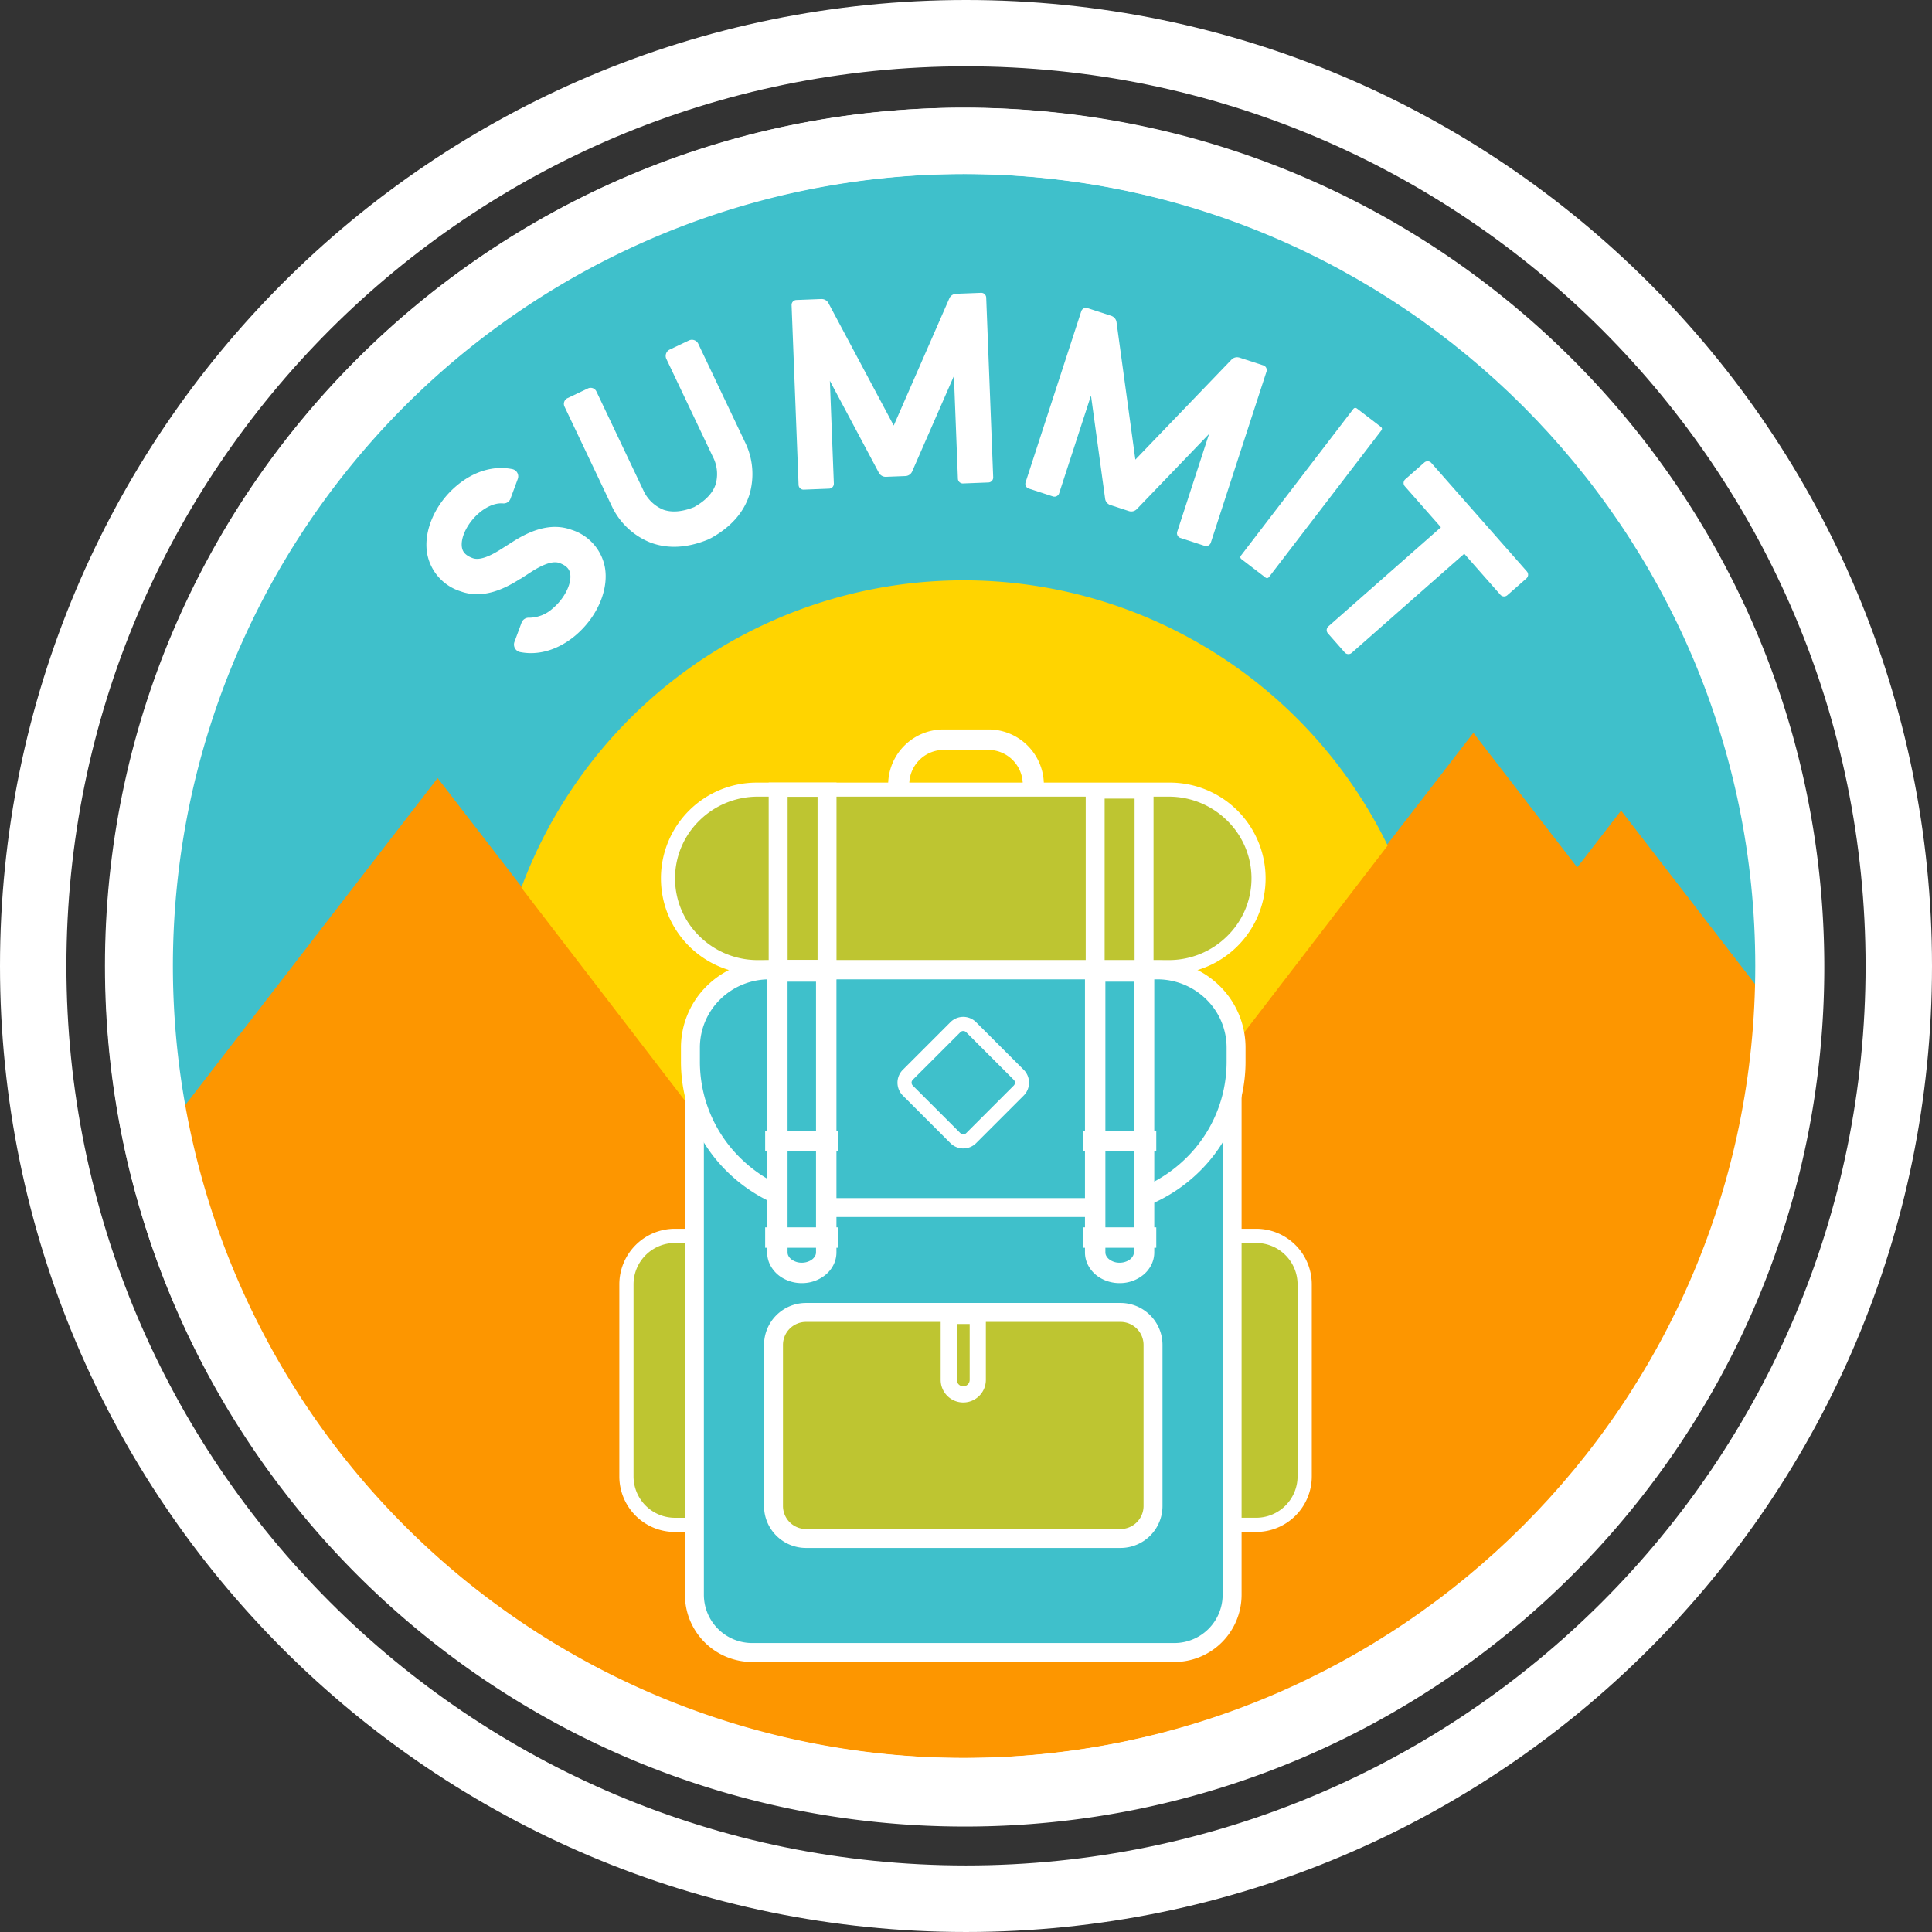 <svg xmlns="http://www.w3.org/2000/svg" xmlns:xlink="http://www.w3.org/1999/xlink" width="419.829" height="419.829" viewBox="0 0 419.829 419.829">
  <rect x="0" y="0" width="419.829" height="419.829" fill="#333333" stroke="none"/>
  <defs>
    <clipPath id="clip-path">
      <circle id="Ellipse_18" data-name="Ellipse 18" cx="179.308" cy="179.308" r="179.308" transform="matrix(0.997, -0.082, 0.082, 0.997, 0, 29.579)" fill="none"/>
    </clipPath>
  </defs>
  <g id="Group_651" data-name="Group 651" transform="translate(-11.677 -11.677)">
    <path id="Path_5161" data-name="Path 5161" d="M431.506,221.591c0,115.933-93.981,209.914-209.914,209.914S11.677,337.525,11.677,221.591,105.658,11.677,221.591,11.677,431.506,105.658,431.506,221.591ZM221.591,26.084c-107.961,0-195.483,87.52-195.483,195.481S113.63,417.049,221.591,417.049s195.483-87.52,195.483-195.483S329.553,26.084,221.591,26.084Z" transform="translate(0 0)" fill="#fff"/>
    <g id="Group_638" data-name="Group 638" transform="translate(28.107 28.105)">
      <circle id="Ellipse_17" data-name="Ellipse 17" cx="179.309" cy="179.309" r="179.309" transform="translate(4.536 24.368) rotate(-3.17)" fill="#3fc0cb"/>
      <path id="Path_5162" data-name="Path 5162" d="M61.917,75.614c.126.724.506,1.643,2.336,2.314,1.613.591,3.992-.608,5.838-1.746l2.829-1.794.017-.013.174-.107.126-.081v0c3.119-1.933,7.726-4.162,12.5-2.41a10.584,10.584,0,0,1,7.253,8.212c.717,4.152-1.033,9.04-4.444,12.829A19.835,19.835,0,0,1,86.494,94.8c-3.7,3.077-7.943,4.319-11.905,3.548a1.671,1.671,0,0,1-1.268-2.212l1.552-4.189a1.644,1.644,0,0,1,1.667-1.07A7.671,7.671,0,0,0,81.589,88.9c2.572-2.136,4.223-5.4,3.844-7.6-.126-.724-.506-1.643-2.336-2.314-1.619-.593-4.008.617-5.856,1.757l-2.652,1.715-.024-.031-.1.076c-3.119,1.977-7.9,4.45-12.856,2.633a10.592,10.592,0,0,1-7.255-8.214c-.848-4.919,1.763-10.868,6.5-14.806,3.724-3.1,8-4.335,11.979-3.533a1.607,1.607,0,0,1,1.218,2.127l-1.591,4.3a1.574,1.574,0,0,1-1.606,1.029c-2.195-.192-4.234,1.26-5.1,1.977C63.189,70.148,61.537,73.417,61.917,75.614Z" transform="translate(22.037 26.927)" fill="#fff"/>
      <path id="Path_5163" data-name="Path 5163" d="M108.183,79.334c-1.257,3.846-4.071,6.987-8.368,9.351l-.242.1a1.481,1.481,0,0,1-.277.155c-4.6,1.894-8.863,2.112-12.681.641a15.7,15.7,0,0,1-8.368-8.02L68.038,60.078a1.379,1.379,0,0,1,.652-1.837l4.441-2.11a1.379,1.379,0,0,1,1.837.654l10.319,21.73a8.2,8.2,0,0,0,4.147,3.934c1.863.693,4.128.516,6.745-.523l.044-.009.1-.07c2.417-1.375,3.951-3.018,4.566-4.9a8.172,8.172,0,0,0-.451-5.633l-.089-.174L90.173,49.722a1.526,1.526,0,0,1,.724-2.033l4.176-1.983a1.523,1.523,0,0,1,2.031.721L107.25,67.781A15.691,15.691,0,0,1,108.183,79.334Z" transform="translate(38.201 11.849)" fill="#fff"/>
      <path id="Path_5164" data-name="Path 5164" d="M132.9,41.909l1.517,39.059a1.075,1.075,0,0,1-1.033,1.116l-5.518.216a1.076,1.076,0,0,1-1.116-1.033l-.867-22.316-9.07,20.742a1.673,1.673,0,0,1-1.469,1l-4.228.166a1.681,1.681,0,0,1-1.543-.885L98.928,60l.865,22.316a1.072,1.072,0,0,1-1.033,1.116l-5.518.216a1.077,1.077,0,0,1-1.116-1.033L90.609,43.55a1.076,1.076,0,0,1,1.033-1.116l5.518-.214.063.009a1.679,1.679,0,0,1,1.395.878l14.187,26.611,12.082-27.631a1.668,1.668,0,0,1,1.321-.983l.063-.015,5.518-.214A1.074,1.074,0,0,1,132.9,41.909Z" transform="translate(64.975 6.328)" fill="#fff"/>
      <path id="Path_5165" data-name="Path 5165" d="M166.321,56.222l-12.1,37.17a1.077,1.077,0,0,1-1.356.691l-5.25-1.711a1.078,1.078,0,0,1-.691-1.356l6.915-21.235L138.145,86.1a1.677,1.677,0,0,1-1.726.432l-4.021-1.31a1.671,1.671,0,0,1-1.142-1.364l-3.075-22.431-6.915,21.235a1.077,1.077,0,0,1-1.356.691l-5.25-1.711a1.077,1.077,0,0,1-.691-1.356l12.1-37.168a1.076,1.076,0,0,1,1.355-.691l5.252,1.711.054.031a1.671,1.671,0,0,1,1,1.308l4.093,29.878,20.9-21.738a1.666,1.666,0,0,1,1.58-.464l.063.007,5.252,1.709A1.075,1.075,0,0,1,166.321,56.222Z" transform="translate(92.463 8.096)" fill="#fff"/>
      <rect id="Rectangle_1927" data-name="Rectangle 1927" width="41.241" height="7.673" rx="0.494" transform="translate(252.9 104.735) rotate(-52.536)" fill="#fff"/>
      <path id="Path_5166" data-name="Path 5166" d="M187.366,83.13l-4.145,3.648a1.074,1.074,0,0,1-1.519-.1l-7.845-8.909L149.4,99.309a1.076,1.076,0,0,1-1.519-.094l-3.648-4.145a1.078,1.078,0,0,1,.1-1.519l24.456-21.538-7.845-8.909a1.073,1.073,0,0,1,.1-1.517l4.143-3.65a1.078,1.078,0,0,1,1.519.1l20.764,23.578A1.078,1.078,0,0,1,187.366,83.13Z" transform="translate(127.898 26.134)" fill="#fff"/>
      <g id="Group_637" data-name="Group 637">
        <g id="Group_636" data-name="Group 636" clip-path="url(#clip-path)">
          <path id="Path_5167" data-name="Path 5167" d="M382.029,148.747l-36.359-47.1-9.53,12.348L313.567,84.75l-116.328,150.7L88.5,94.583,27.175,174.035s30.961,140.69,176.142,140.69S382.029,182.8,382.029,148.747Z" transform="translate(-9.831 58.068)" fill="#FD9600"/>
        </g>
      </g>
    </g>
    <path id="Path_5168" data-name="Path 5168" d="M395.7,209.172c0,103.141-83.614,186.755-186.755,186.755S22.194,312.313,22.194,209.172,105.806,22.417,208.949,22.417,395.7,106.029,395.7,209.172ZM208.949,36.824a172.1,172.1,0,1,0,172.1,172.1A172.1,172.1,0,0,0,208.949,36.824Z" transform="translate(12.402 12.665)" fill="#fff"/>
    <g id="Group_639" data-name="Group 639" transform="translate(41.174 41.771)">
      <path id="Path_5169" data-name="Path 5169" d="M205.035,385.128c-99.155,0-179.823-80.668-179.823-179.821S105.88,25.486,205.035,25.486s179.823,80.666,179.823,179.821S304.19,385.128,205.035,385.128Zm0-358.613c-98.588,0-178.794,80.206-178.794,178.792S106.447,384.1,205.035,384.1s178.794-80.206,178.794-178.792S303.621,26.515,205.035,26.515Z" transform="translate(-25.212 -25.486)" fill="#fff"/>
    </g>
    <path id="Path_5170" data-name="Path 5170" d="M208.655,395.437c-102.844,0-186.513-83.669-186.513-186.511S105.811,22.417,208.655,22.417s186.513,83.667,186.513,186.509S311.5,395.437,208.655,395.437Zm0-358.613c-94.9,0-172.106,77.2-172.106,172.1s77.207,172.1,172.106,172.1,172.106-77.207,172.106-172.1S303.554,36.824,208.655,36.824Z" transform="translate(12.341 12.665)" fill="#fff"/>
    <path id="Path_5171" data-name="Path 5171" d="M106.848,118.643h0a1.559,1.559,0,0,0,1.56-1.56v-4.52a1.561,1.561,0,0,0-1.56-1.563h0a1.562,1.562,0,0,0-1.56,1.563v4.52A1.56,1.56,0,0,0,106.848,118.643Z" transform="translate(110.393 117.129)" fill="#fff"/>
    <path id="Path_5172" data-name="Path 5172" d="M110.761,118.643h0a1.561,1.561,0,0,1-1.563-1.56v-4.52A1.563,1.563,0,0,1,110.761,111h0a1.562,1.562,0,0,1,1.56,1.563v4.52A1.56,1.56,0,0,1,110.761,118.643Z" transform="translate(115.004 117.129)" fill="#fff"/>
    <g id="Group_640" data-name="Group 640" transform="translate(212.94 297.84)">
      <line id="Line_1" data-name="Line 1" x2="16.71" transform="translate(0 3.087)" fill="#e9a325"/>
      <rect id="Rectangle_1928" data-name="Rectangle 1928" width="16.711" height="6.174" fill="#fff"/>
    </g>
    <path id="Path_5173" data-name="Path 5173" d="M94.429,169.04h0c-3.077,0-5.57-2.094-5.57-4.675V100.321H100v64.045C100,166.946,97.506,169.04,94.429,169.04Z" transform="translate(91.019 104.536)" fill="#e9a325"/>
    <path id="Path_5174" data-name="Path 5174" d="M127.517,169.04h0c3.077,0,5.572-2.094,5.572-4.675V100.321H121.947v64.045C121.947,166.946,124.44,169.04,127.517,169.04Z" transform="translate(130.039 104.536)" fill="#e9a325"/>
    <path id="Path_5175" data-name="Path 5175" d="M110.879,167.23h0a5.573,5.573,0,0,0,5.572-5.572V137.1H105.307v24.556A5.573,5.573,0,0,0,110.879,167.23Z" transform="translate(110.416 147.911)" fill="#e9a325"/>
    <line id="Line_2" data-name="Line 2" x2="16.71" transform="translate(177.094 265.509)" fill="#e9a325"/>
    <line id="Line_3" data-name="Line 3" x2="16.71" transform="translate(177.094 243.459)" fill="#e9a325"/>
    <line id="Line_4" data-name="Line 4" x2="16.71" transform="translate(249.202 265.509)" fill="#e9a325"/>
    <line id="Line_5" data-name="Line 5" x2="16.71" transform="translate(249.202 243.459)" fill="#e9a325"/>
    <g id="Group_641" data-name="Group 641" transform="translate(214.973 300.402)">
      <line id="Line_6" data-name="Line 6" x2="14.175" transform="translate(0 2.583)" fill="#e9a325"/>
      <path id="Path_5176" data-name="Path 5176" d="M104.963,149.329h14.175v-5.166H104.963" transform="translate(-104.963 -144.164)" fill="#fff"/>
    </g>
    <rect id="Rectangle_1929" data-name="Rectangle 1929" width="8.764" height="61.572" transform="translate(180.773 213.992)" fill="#e9a325"/>
    <rect id="Rectangle_1930" data-name="Rectangle 1930" width="8.764" height="61.572" transform="translate(250.435 214.104)" fill="#e9a325"/>
    <path id="Path_5177" data-name="Path 5177" d="M154.283,254.354,251.919,127.18a102.515,102.515,0,0,0-188.255,9.142Z" transform="translate(61.307 68.24)" fill="#ffd400"/>
    <g id="Group_646" data-name="Group 646" transform="translate(146.26 181.739)">
      <g id="Group_642" data-name="Group 642" transform="translate(0 96.96)">
        <path id="Path_5178" data-name="Path 5178" d="M142.634,134.914H132.123V197.7h10.511a10.543,10.543,0,0,0,10.513-10.513V145.427A10.543,10.543,0,0,0,142.634,134.914Z" transform="translate(-4.221 -133.369)" fill="#bec531"/>
        <path id="Path_5179" data-name="Path 5179" d="M143.469,135.75V134.2H131.415v65.877h12.054a12.085,12.085,0,0,0,12.058-12.056V146.263A12.088,12.088,0,0,0,143.469,134.2v3.088a9,9,0,0,1,8.97,8.97v41.764a9,9,0,0,1-8.97,8.97H134.5v-59.7h8.968Z" transform="translate(-5.056 -134.205)" fill="#fff"/>
        <path id="Path_5180" data-name="Path 5180" d="M74.141,145.427V187.19A10.544,10.544,0,0,0,84.654,197.7H95.167V134.914H84.654A10.544,10.544,0,0,0,74.141,145.427Z" transform="translate(-72.598 -133.369)" fill="#bec531"/>
        <path id="Path_5181" data-name="Path 5181" d="M74.976,146.263H73.433v41.764a12.082,12.082,0,0,0,12.056,12.056H97.545V134.2H85.489a12.085,12.085,0,0,0-12.056,12.058h3.086a9,9,0,0,1,8.97-8.97h8.968V197H85.489a9,9,0,0,1-8.97-8.97V146.263Z" transform="translate(-73.433 -134.205)" fill="#fff"/>
      </g>
      <g id="Group_645" data-name="Group 645" transform="translate(9.016)">
        <g id="Group_643" data-name="Group 643">
          <path id="Path_5182" data-name="Path 5182" d="M187.137,129.413H97.774a19.5,19.5,0,0,1,0-38.992h89.363a19.5,19.5,0,1,1,0,38.992Z" transform="translate(-76.735 -88.878)" fill="#bec531"/>
          <path id="Path_5183" data-name="Path 5183" d="M187.972,129.807V128.28H98.609a17.989,17.989,0,0,1-12.677-5.217,17.544,17.544,0,0,1,0-25.079,17.989,17.989,0,0,1,12.677-5.217h89.363a17.989,17.989,0,0,1,12.677,5.217,17.544,17.544,0,0,1,0,25.079,17.989,17.989,0,0,1-12.677,5.217v3.053a20.811,20.811,0,1,0,0-41.62H98.609a20.811,20.811,0,1,0,0,41.62h89.363Z" transform="translate(-77.57 -89.713)" fill="#fff"/>
          <path id="Path_5184" data-name="Path 5184" d="M80.918,119.247V231.364a12.551,12.551,0,0,0,12.553,12.55h91.743a12.551,12.551,0,0,0,12.553-12.55V119.247Z" transform="translate(-73.622 -54.884)" fill="#3fc0cb"/>
          <path id="Path_5185" data-name="Path 5185" d="M82.031,120.36H79.974V232.477a14.613,14.613,0,0,0,14.61,14.61h91.743a14.611,14.611,0,0,0,14.61-14.61V118.3H79.974v2.057h2.057v2.059H196.82V232.477a10.491,10.491,0,0,1-10.493,10.493H94.584a10.491,10.491,0,0,1-10.493-10.493V120.36H82.031v0Z" transform="translate(-74.735 -55.997)" fill="#fff"/>
          <rect id="Rectangle_1931" data-name="Rectangle 1931" width="82.472" height="49.12" rx="3.243" transform="translate(24.485 115.134)" fill="#bec531"/>
          <path id="Path_5186" data-name="Path 5186" d="M172.391,150.727h-2.059v34.984a5.011,5.011,0,0,1-5.008,5.01H96.986a5.011,5.011,0,0,1-5.008-5.01V150.727a5.007,5.007,0,0,1,5.008-5.01h68.338a5.008,5.008,0,0,1,5.008,5.01h4.117a9.126,9.126,0,0,0-9.125-9.127H96.986a9.126,9.126,0,0,0-9.125,9.127v34.984a9.123,9.123,0,0,0,9.125,9.125h68.338a9.123,9.123,0,0,0,9.125-9.125V150.727Z" transform="translate(-65.434 -28.524)" fill="#fff"/>
          <path id="Path_5187" data-name="Path 5187" d="M166.936,160.039H112.685a31.931,31.931,0,0,1-32.164-31.693v-3.058a17.03,17.03,0,0,1,17.153-16.9h84.27a17.031,17.031,0,0,1,17.155,16.9v3.058A31.931,31.931,0,0,1,166.936,160.039Z" transform="translate(-74.09 -67.695)" fill="#3fc0cb"/>
          <path id="Path_5188" data-name="Path 5188" d="M168.049,161.153v-2.059H113.8A30.24,30.24,0,0,1,92.5,150.4a29.3,29.3,0,0,1-8.806-20.945V126.4A14.659,14.659,0,0,1,88.1,115.915a15.158,15.158,0,0,1,10.683-4.359h84.27a15.159,15.159,0,0,1,10.685,4.359,14.659,14.659,0,0,1,4.411,10.487v3.058a29.3,29.3,0,0,1-8.806,20.945,30.241,30.241,0,0,1-21.3,8.689v4.117a34.357,34.357,0,0,0,24.188-9.874,33.423,33.423,0,0,0,10.033-23.876V126.4a18.784,18.784,0,0,0-5.638-13.418,19.29,19.29,0,0,0-13.575-5.544H98.787a19.289,19.289,0,0,0-13.573,5.544A18.784,18.784,0,0,0,79.577,126.4v3.058A33.423,33.423,0,0,0,89.61,153.336,34.353,34.353,0,0,0,113.8,163.21h54.251Z" transform="translate(-75.203 -68.808)" fill="#fff"/>
        </g>
        <path id="Path_5189" data-name="Path 5189" d="M110.384,160.894v1.756a4.911,4.911,0,0,0,4.91-4.91V142.087h-9.82v15.654a4.911,4.911,0,0,0,4.91,4.91v-3.513a1.4,1.4,0,0,1-1.4-1.4V145.6h2.794v12.141a1.392,1.392,0,0,1-.41.987,1.374,1.374,0,0,1-.987.41Z" transform="translate(-44.663 -27.95)" fill="#fff"/>
        <g id="Group_644" data-name="Group 644" transform="translate(51.424 50.906)">
          <path id="Path_5190" data-name="Path 5190" d="M112.84,114.4l-10.345,10.345a2.924,2.924,0,0,0,0,4.132l10.345,10.347a2.928,2.928,0,0,0,4.132,0l10.347-10.347a2.928,2.928,0,0,0,0-4.132L116.969,114.4A2.921,2.921,0,0,0,112.84,114.4Zm13.766,11.058a1.918,1.918,0,0,1,0,2.707l-10.347,10.347a1.918,1.918,0,0,1-2.707,0l-10.347-10.347a1.918,1.918,0,0,1,0-2.707l10.347-10.347a1.918,1.918,0,0,1,2.707,0Z" transform="translate(-100.609 -112.514)" fill="#fff"/>
          <path id="Path_5191" data-name="Path 5191" d="M113.4,114.957l-.728-.728-10.345,10.345a3.951,3.951,0,0,0,0,5.588l10.345,10.345a3.951,3.951,0,0,0,5.588,0L128.6,130.162a3.956,3.956,0,0,0,0-5.588l-10.347-10.345a3.949,3.949,0,0,0-5.585,0l.728.728.728.726a1.9,1.9,0,0,1,2.674,0l10.349,10.347a1.9,1.9,0,0,1,0,2.676L116.8,139.053a1.9,1.9,0,0,1-2.676,0l-10.347-10.347a1.9,1.9,0,0,1,0-2.676l10.347-10.347Zm13.766,11.058-.728.728a.889.889,0,0,1,0,1.251l-10.347,10.347a.868.868,0,0,1-.625.257.877.877,0,0,1-.625-.257L104.49,127.993a.889.889,0,0,1,0-1.251L114.838,116.4a.868.868,0,0,1,.625-.257.877.877,0,0,1,.625.257l10.347,10.347.728-.728.728-.728L117.544,114.94a2.946,2.946,0,0,0-4.162,0l-10.347,10.347a2.946,2.946,0,0,0,0,4.162L113.382,139.8a2.946,2.946,0,0,0,4.162,0l10.347-10.347a2.946,2.946,0,0,0,0-4.162Z" transform="translate(-101.167 -113.072)" fill="#fff"/>
        </g>
      </g>
    </g>
    <g id="Group_647" data-name="Group 647" transform="translate(180.275 223.768)">
      <rect id="Rectangle_1932" data-name="Rectangle 1932" width="9.262" height="62.38" fill="#3fc0cb"/>
      <rect id="Rectangle_1933" data-name="Rectangle 1933" width="9.262" height="62.38" transform="translate(70.592)" fill="#3fc0cb"/>
    </g>
    <g id="Group_648" data-name="Group 648" transform="translate(177.949 220.563)">
      <path id="Path_5192" data-name="Path 5192" d="M87.974,138.5H103.9v-4.438H87.974" transform="translate(-87.974 -76.243)" fill="#fff"/>
      <path id="Path_5193" data-name="Path 5193" d="M119.664,138.5h15.928v-4.438H119.664" transform="translate(-50.603 -76.243)" fill="#fff"/>
      <path id="Path_5194" data-name="Path 5194" d="M95.7,175.249v-2.219a3.628,3.628,0,0,1-2.33-.787,2.272,2.272,0,0,1-.584-.715,1.588,1.588,0,0,1-.179-.734v-58.83h6.183v58.83a1.587,1.587,0,0,1-.179.734,2.522,2.522,0,0,1-1.037,1.029,3.8,3.8,0,0,1-1.874.473v4.437a8.061,8.061,0,0,0,5.18-1.822,6.714,6.714,0,0,0,1.693-2.118,6.061,6.061,0,0,0,.656-2.733V107.528H88.173v63.267a6.061,6.061,0,0,0,.656,2.733,6.956,6.956,0,0,0,2.811,2.892,8.239,8.239,0,0,0,4.064,1.048Z" transform="translate(-87.739 -107.528)" fill="#fff"/>
      <path id="Path_5195" data-name="Path 5195" d="M127.392,175.249v2.219a8.067,8.067,0,0,0,5.182-1.822,6.744,6.744,0,0,0,1.693-2.118,6.06,6.06,0,0,0,.656-2.733V107.528H119.863v63.267a6.059,6.059,0,0,0,.654,2.733,6.948,6.948,0,0,0,2.813,2.892,8.237,8.237,0,0,0,4.062,1.048v-4.437a3.628,3.628,0,0,1-2.33-.787,2.293,2.293,0,0,1-.582-.715,1.618,1.618,0,0,1-.181-.734v-58.83h6.185v58.83a1.588,1.588,0,0,1-.179.734,2.522,2.522,0,0,1-1.037,1.029,3.809,3.809,0,0,1-1.876.473Z" transform="translate(-50.368 -107.528)" fill="#fff"/>
      <path id="Path_5196" data-name="Path 5196" d="M87.974,128.851H103.9v-4.438H87.974" transform="translate(-87.974 -87.616)" fill="#fff"/>
      <path id="Path_5197" data-name="Path 5197" d="M119.664,128.851h15.928v-4.438H119.664" transform="translate(-50.603 -87.616)" fill="#fff"/>
    </g>
    <path id="Path_5198" data-name="Path 5198" d="M88.325,132.464h14.738V89.713H88.325ZM92.442,93.93V92.8h6.505v35.444H92.442Z" transform="translate(90.389 92.026)" fill="#fff"/>
    <path id="Path_5199" data-name="Path 5199" d="M119.937,132.641h14.738V89.89H119.937Zm4.114-38.534V92.98h6.507v35.444h-6.507Z" transform="translate(127.668 92.235)" fill="#fff"/>
    <g id="Group_650" data-name="Group 650" transform="translate(204.678 170.191)">
      <g id="Group_649" data-name="Group 649">
        <path id="Path_5200" data-name="Path 5200" d="M104.034,97.227V95.9a8.023,8.023,0,0,1,8.179-7.837h9.327a8.021,8.021,0,0,1,8.179,7.837v1.329h3.559V95.9A11.513,11.513,0,0,0,121.54,84.65h-9.327A11.513,11.513,0,0,0,100.475,95.9v1.329Z" transform="translate(-99.961 -84.136)" fill="#fff"/>
        <path id="Path_5201" data-name="Path 5201" d="M134.07,98.019h-4.587V96.176a7.506,7.506,0,0,0-7.665-7.322h-9.327a7.508,7.508,0,0,0-7.665,7.322v1.844h-4.587V96.176a12.028,12.028,0,0,1,12.252-11.762h9.327A12.028,12.028,0,0,1,134.07,96.176Zm-3.559-1.029h2.53v-.815a11,11,0,0,0-11.223-10.733h-9.327a11,11,0,0,0-11.223,10.733v.815h2.53v-.815a8.538,8.538,0,0,1,8.693-8.351h9.327a8.536,8.536,0,0,1,8.693,8.351Z" transform="translate(-100.239 -84.414)" fill="#fff"/>
      </g>
    </g>
  </g>
</svg>
